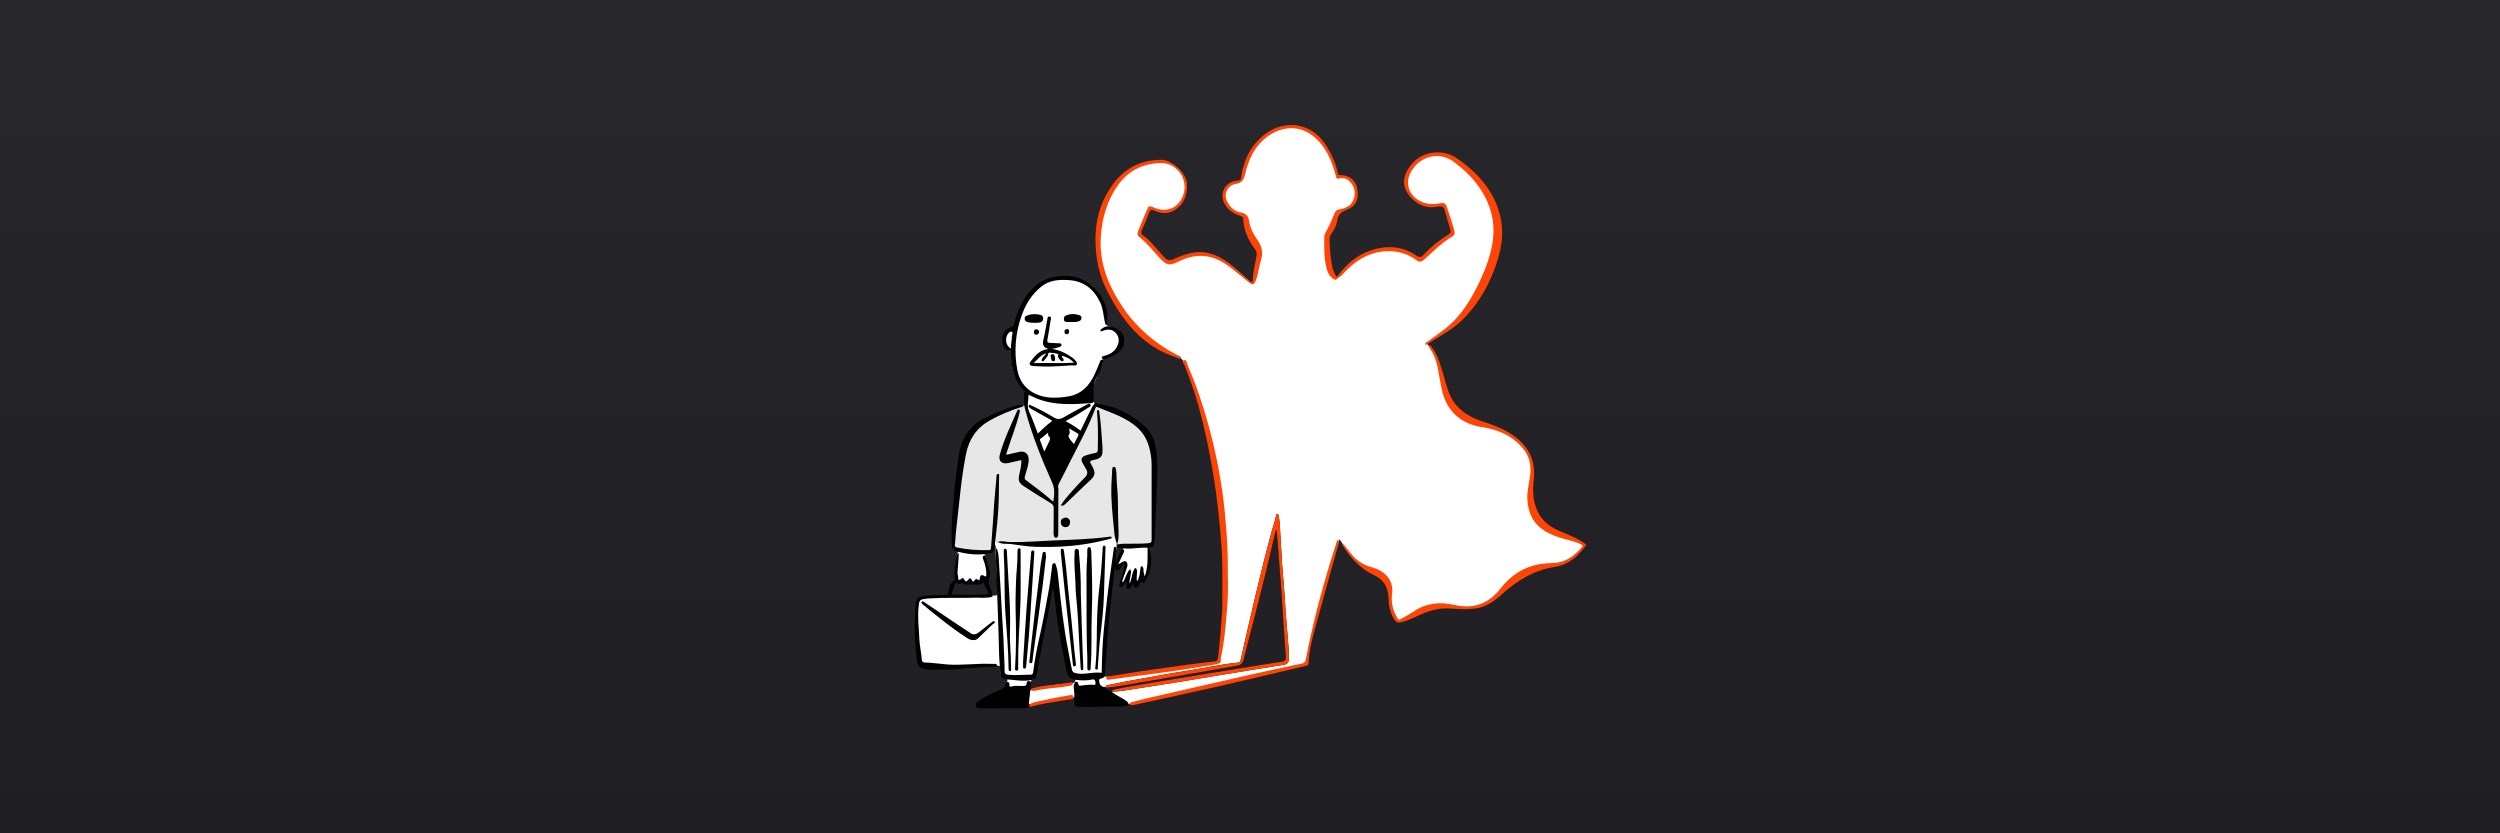 <svg width="2400" height="800" viewBox="0 0 2400 800" fill="none" xmlns="http://www.w3.org/2000/svg">
<rect x="0" y="0" width="2400" height="800" fill="#333333" stroke="none"/>
<rect width="2400" height="800" fill="url(#paint0_linear_8_1799)"/>
<rect width="2400" height="800" fill="white" fill-opacity="0.04"/>
<path d="M1369.34 329.609C1379.73 339.568 1383.52 352.176 1385.38 365.581C1388.34 386.713 1400.43 399.792 1420.43 406.358C1427.68 408.734 1435.33 409.667 1442.27 413.144C1449.93 416.992 1456.78 421.744 1462.49 428.181C1470.08 436.713 1471.35 446.884 1470.5 457.64C1469.62 468.677 1469.05 479.698 1473.54 490.173C1479.25 503.427 1490.32 510.387 1503.32 514.934C1506.44 516.027 1509.63 516.946 1512.72 518.122C1514.96 518.98 1517.1 519.967 1518.79 521.917C1520.93 524.316 1520.36 525.895 1518.39 528.073C1509.6 537.782 1498.01 541.577 1485.75 544.355C1478.57 545.987 1471.54 548.341 1464.5 550.557C1456.33 553.13 1449.84 558.307 1444.05 564.433C1437.57 571.264 1430.71 577.64 1421.61 580.881C1415.16 583.159 1408.56 583.402 1401.67 583.159C1391.64 582.84 1381.51 580.882 1371.48 583.561C1367.11 584.715 1363.23 586.893 1359.34 589.041C1355.54 591.129 1351.7 593.148 1347.79 595.008C1343.23 597.179 1340.8 596.26 1338.36 591.759C1335.92 587.258 1335.32 582.043 1334.56 577.01C1333.88 572.6 1333.7 568.099 1332.89 563.719C1332.52 561.497 1331.7 559.373 1330.49 557.475C1329.27 555.577 1327.69 553.944 1325.83 552.675C1322.05 550.015 1317.97 547.802 1313.68 546.078C1304.94 542.64 1298.57 536.621 1293.51 528.939C1291.13 525.326 1288.69 521.743 1285.97 517.69C1282.86 526.51 1279.9 534.844 1277.83 543.437C1272.28 566.209 1264.4 588.298 1259.45 611.198C1257.75 619.032 1255.93 626.873 1255.04 634.874C1254.84 636.619 1254.2 638.16 1252.11 638.35C1241.88 639.276 1232.24 642.829 1222.31 645.03C1179.75 654.442 1137.48 665.145 1094.78 673.874C1094.53 673.92 1094.23 673.874 1094.02 673.958C1082.78 680.137 1076.41 670.808 1068.78 665.843C1066.75 664.523 1068.09 663.566 1070.07 663.005C1077.12 661.077 1084.41 660.644 1091.56 659.323C1108.49 656.188 1125.47 653.311 1142.47 650.564C1151.3 649.136 1160.18 647.998 1169.07 647.072C1181.67 645.766 1193.98 643.003 1206.32 640.4C1215.05 638.555 1223.98 637.895 1232.61 635.428C1235.02 634.737 1236.02 634.092 1235.95 631.253C1235.64 619.981 1233.67 608.883 1232.91 597.672C1232.61 593.204 1232.35 588.733 1232.15 584.259C1231.53 570.201 1230.46 556.174 1229.05 542.192C1228.25 533.769 1227.94 525.306 1228.13 516.847C1228.24 510.41 1227.27 504.095 1226.28 496.99C1224.09 500.96 1223.73 504.755 1222.95 508.323C1216.35 538.943 1208.31 569.215 1200.85 599.623C1198.21 610.371 1195.69 621.135 1192.69 631.792C1191.73 635.162 1190.28 637.166 1186.54 638.047C1174.71 640.825 1162.74 642.487 1150.7 643.884C1142.72 644.81 1134.84 646.578 1126.89 647.838C1118.69 649.136 1110.48 650.381 1102.25 651.444C1096.5 652.203 1091.34 654.974 1085.65 655.809C1077.19 657.046 1068.75 659.369 1060.29 659.391C1053.46 659.391 1046.63 659.027 1039.8 659.93C1039.16 660.021 1038.51 659.991 1037.88 660.112C1035.61 660.545 1033.64 660.826 1033.97 664.295C1034.31 667.764 1031.64 669.608 1028.35 669.859C1016.86 670.823 1005.76 673.852 994.496 676.007C992.849 676.237 991.185 676.318 989.524 676.25C989.006 676.279 988.491 676.154 988.043 675.892C987.595 675.631 987.234 675.243 987.004 674.778C984.256 669.57 987.619 661.707 993.327 660.697C1004.52 658.723 1015.7 656.636 1027.09 656.143C1028.97 656.059 1031.22 656.082 1032.06 654.26C1033.03 652.158 1031.25 650.784 1029.63 649.607C1027.67 648.18 1026.81 646.055 1026.05 643.838C1021.89 631.693 1019.67 619.176 1018.32 606.47C1016.88 593.034 1015.08 579.659 1012.41 566.406C1011.7 562.922 1011.65 559.309 1010.71 555.688C1009.39 562.74 1008.16 569.807 1006.75 576.843C1002.27 599.198 999.248 621.833 993.95 644.028C995.65 650.647 988.348 652.955 987.05 658.314C986.435 660.818 982.844 660.257 980.537 660.538C977.466 660.826 974.379 660.895 971.299 660.743C967.094 660.644 965.728 659.012 966.745 654.913C967.367 652.408 967.823 650.875 964.376 650.222C960.763 649.531 960.338 646.214 960.672 643.155C961.052 639.777 959.997 638.783 956.513 639.011C944.884 639.77 933.202 639.474 921.596 640.84C911.796 642.102 901.866 641.962 892.106 640.422C884.591 639.155 883.202 637.181 881.935 629.196C879.49 613.817 879.27 598.34 879.771 582.825C879.821 580.903 880.25 579.01 881.031 577.253C881.524 575.926 882.422 574.788 883.598 573.999C884.773 573.21 886.167 572.811 887.582 572.858C910.179 572.463 932.777 571.993 955.374 571.682C957.203 571.682 957.522 571.158 957.522 569.594C957.522 558.967 956.892 548.34 956.125 537.759C955.813 533.531 955.762 529.287 955.974 525.052C956.065 523.284 953.696 521.553 955.533 520.126C957.051 518.942 959.283 519.724 961.158 519.86C980.658 521.234 1000.19 520.824 1019.69 520.308C1035.38 519.898 1051.18 519.625 1066.51 515.329C1070.3 514.266 1071.99 515.473 1072.03 519.375C1072.13 524.362 1071.46 529.336 1070.03 534.116C1068.24 539.885 1068.34 545.995 1067.75 551.954C1066.71 562.391 1065.42 572.79 1063.51 583.075C1062.99 585.914 1063.14 588.685 1062.98 591.486C1061.91 610.272 1061.64 629.105 1059.47 647.816C1059.18 650.321 1060.91 649.379 1061.89 649.546C1071.83 651.3 1081.36 648.613 1090.9 646.639C1103.81 643.96 1116.89 642.434 1129.94 640.681C1138.94 639.474 1147.88 637.94 1156.85 636.604C1159.99 636.009 1163.17 635.649 1166.36 635.526C1169.06 635.526 1169.74 634.213 1170.16 632.012C1173.95 611.601 1176.88 591.106 1175.62 570.255C1174.48 551.278 1174.64 532.302 1173.92 513.363C1173.14 492.153 1170.93 471.019 1167.33 450.103C1161.46 416.387 1151.94 383.41 1138.95 351.751C1136.6 346.02 1133.19 342.521 1127.22 340.061C1102.85 330.042 1084.81 312.735 1071.81 289.963C1063.83 276.049 1057.43 261.529 1054.71 245.626C1051.3 225.632 1055.65 206.83 1064.14 188.833C1071.99 172.194 1084.63 161.089 1102.62 156.193C1118 152.026 1128.78 157.256 1136.65 169.993C1141.15 177.273 1139.09 185.364 1134.79 192.158C1128.3 202.435 1118.34 207.339 1105.9 200.318C1104.42 199.49 1103.7 199.46 1103.2 201.342C1101.23 208.774 1097.37 215.446 1094.43 222.49C1093.96 223.606 1093.12 224.259 1094.65 225.526C1102.58 232.272 1110.03 239.551 1116.96 247.311C1122.16 253.012 1122.06 252.928 1128.88 249.824C1135.83 246.651 1142.82 243.341 1150.59 242.795C1161.49 242.036 1170.33 247.273 1178.74 253.224C1184.22 257.044 1189.38 261.298 1194.17 265.946C1195.87 267.686 1197.76 269.233 1199.81 270.561C1202.84 272.444 1203.92 271.616 1204.3 268.17C1205.06 261.445 1205.95 254.735 1206.93 248.04C1207.8 242.218 1207.75 236.753 1204.36 231.454C1199.88 224.464 1195.72 217.207 1194.99 208.629C1194.84 206.808 1193.48 206.861 1192.3 206.527C1186.37 204.834 1181.16 202.193 1177.92 196.53C1172.36 186.837 1176.28 176.559 1187.23 174.403C1191.85 173.492 1192.83 171.534 1193.61 167.572C1196.11 154.956 1201.08 143.608 1210.4 134.218C1228.52 116.001 1252.38 116.616 1269.05 136.154C1276.81 145.263 1281.19 155.89 1283.53 167.443C1283.93 169.447 1284.7 169.576 1286.25 169.538C1297 169.257 1301.43 175.223 1302.05 183.869C1302.75 193.486 1295.9 201.745 1287.15 202.625C1285.45 202.792 1284.71 203.248 1284.37 205.001C1283.11 211.551 1280.48 217.76 1276.65 223.219C1274.07 226.877 1273.61 231.227 1273.76 235.364C1273.96 243.925 1275.47 252.405 1278.26 260.504C1278.58 261.474 1278.98 262.414 1279.47 263.312C1281.8 267.389 1282.98 267.548 1285.98 264.223C1294.04 255.319 1302.54 246.955 1314 242.529C1330.37 236.199 1346.09 237.671 1360.83 247.251C1363.17 248.769 1364.21 248.609 1366.1 246.704C1374.26 238.527 1383.2 231.155 1392.78 224.691C1394.64 223.424 1395.06 222.414 1394.3 220.069C1392.2 213.799 1390.11 207.536 1387.61 201.396C1386.29 198.154 1384.5 196.902 1381 197.289C1376.3 197.734 1371.55 197.283 1367.02 195.961C1357.15 193.281 1352.08 186.214 1349.46 176.984C1348.61 174.001 1349.36 170.874 1350.6 167.989C1358.06 150.607 1375.93 142.181 1392.88 151.29C1418.11 164.847 1434.62 185.744 1437.83 215.203C1440.34 238.127 1433.15 258.819 1422.05 278.402C1410.44 298.897 1393.72 314.337 1374 326.793C1372.55 327.673 1371.12 328.516 1369.34 329.609Z" fill="white"/>
<path d="M984.825 381.384C985.585 378.697 983.619 374.894 980.4 370.962C973.569 362.612 970.73 352.744 971.398 342.011C971.557 339.537 970.798 338.072 968.832 336.591C964.938 333.669 963.693 329.479 964.194 324.72C964.726 319.687 967.686 316.469 972.271 315.049C974.548 314.343 975.018 313.341 975.413 311.201C977.394 300.399 982.784 291.321 989.22 282.493C994.466 275.305 1000.81 270.598 1009.19 268.071C1036.84 259.653 1060.63 281.149 1062.33 304.506C1062.46 306.396 1063.24 308.233 1062.54 310.184C1061.88 311.998 1062.42 312.734 1064.53 313.182C1070.89 314.533 1075.49 317.934 1076.39 324.963C1076.62 326.602 1076.5 328.271 1076.07 329.867C1075.63 331.463 1074.87 332.952 1073.83 334.246C1070.5 338.588 1066.46 342.117 1061.09 343.673C1059.01 344.273 1057.94 345.192 1057.5 347.469C1056.39 353.095 1054.57 358.56 1052.1 363.735C1049.06 370.248 1049.06 377.095 1049.2 384.01C1049.2 384.397 1049.11 384.898 1049.31 385.141C1053.21 389.824 1049.94 393.893 1048.31 398.151C1040.92 417.346 1032 435.917 1021.64 453.684C1019.79 456.895 1018.01 460.121 1015.57 462.975C1013.33 465.587 1012.13 465.632 1010.65 462.216C1006.95 453.692 1002.88 445.327 999.832 436.537C995.627 424.392 992.044 412.08 986.974 400.254C984.757 395.039 983.892 389.46 984.825 381.384Z" fill="white"/>
<path d="M917.367 547.264C917.064 543.134 917.724 539.066 918.354 535.035C919.356 528.606 920.009 527.983 926.354 529.114C931.311 529.995 936.298 529.676 941.24 530.367C944.094 530.769 945.984 531.763 946.022 534.709C946.098 539.878 947.441 544.736 948.846 549.647C949.916 553.442 948.458 555.203 944.648 555.72C944.063 555.803 943.494 555.477 942.879 556.008C938.484 559.803 938.264 558.771 931.379 559.234C928.055 559.454 924.897 557.655 921.565 559.021C919.811 559.78 918.658 558.194 918.035 556.372C916.988 553.336 917.754 550.3 917.367 547.264Z" fill="white"/>
<path d="M1095.97 549.73C1094.9 552.364 1094.93 554.702 1094.45 556.926C1094.17 558.216 1093.58 559.871 1091.71 559.529C1089.96 559.203 1089.84 557.822 1089.95 556.235C1090.11 553.781 1089.98 551.317 1089.55 548.895C1088.88 551.43 1088.36 554.019 1087.5 556.486C1086.92 558.156 1086.85 560.759 1084.16 560.425C1081.46 560.091 1082.76 557.571 1082.24 555.985C1081.21 556.235 1081.21 557.283 1080.73 557.92C1079.91 558.953 1078.83 559.393 1077.69 558.619C1076.55 557.844 1077.02 556.888 1077.49 555.871C1079.6 551.316 1081.21 546.61 1080.83 541.449C1080.77 540.629 1081.26 539.414 1080.07 539.171C1079.51 539.05 1078.77 539.801 1078.11 540.151C1076.47 541.001 1075.83 544.546 1073.38 542.785C1070.74 540.887 1073.57 538.648 1074.14 536.712C1074.97 533.919 1076.61 531.361 1077.38 528.56C1078.14 525.759 1079.69 524.643 1082.34 524.172C1087.71 523.216 1093.08 523.413 1098.47 523.671C1101.6 523.816 1103.33 525.425 1103.71 528.62C1104.74 537.312 1103.3 545.692 1100.67 553.928C1100.57 554.44 1100.3 554.904 1099.91 555.246C1099.51 555.587 1099.02 555.786 1098.5 555.81C1097.11 555.81 1096.86 554.649 1096.57 553.745C1096.28 552.422 1096.07 551.081 1095.97 549.73Z" fill="white"/>
<path d="M997.395 522.654C983.676 522.986 969.949 522.515 956.285 521.243C954.971 521.113 953.924 521.432 953.552 523.178C952.277 529.205 949.119 531.065 942.561 530.253C935.851 529.418 929.133 528.674 922.4 528.142C916.684 527.687 914.908 526.108 915.075 520.324C915.394 508.832 916.791 497.423 918.013 485.999C918.772 479.168 919.037 472.253 919.698 465.391C920.844 453.466 922.37 441.594 925.808 430.056C930.203 415.323 939.357 404.726 953.347 398.381C962.055 394.425 971.098 391.255 980.37 388.907C982.579 388.353 983.618 388.847 984.643 391.23C993.365 411.619 999.24 433.077 1008.24 453.352C1009.48 456.145 1010.66 458.969 1011.94 461.747C1012.35 462.628 1012.49 463.911 1013.75 464.024C1015.01 464.138 1015.13 462.772 1015.59 461.914C1026.92 440.471 1036.98 418.397 1047.68 396.635C1048.37 395.261 1049.06 393.895 1049.73 392.521C1051.04 389.834 1052.73 388.915 1055.87 390.054C1067.61 394.327 1079.45 398.198 1089.98 405.28C1101.12 412.78 1105.92 423.498 1107.07 436.349C1108.14 448.001 1107.83 459.683 1107.83 471.349C1107.83 485.574 1107.88 499.799 1107.83 514.024C1107.71 516.452 1107.46 518.873 1107.07 521.273C1106.9 522.791 1106.04 523.376 1104.48 523.459C1095.65 523.93 1086.81 524.355 1078 525.106C1074.47 525.41 1072.76 523.793 1072.59 520.787C1072.32 516.233 1070.64 516.119 1066.52 517.045C1058.93 518.738 1051.14 519.398 1043.4 520.286C1027.55 522.093 1011.73 523.155 997.395 522.654Z" fill="#E7E7E7"/>
<path d="M1015.23 419.385C1014.47 419.385 1013.76 419.385 1013.03 419.385C1010.91 419.301 1008.09 420.144 1007.23 417.616C1006.24 414.754 1006.21 411.543 1008.42 408.902C1011.63 404.985 1015.13 403.672 1019.04 405.046C1026.16 407.558 1027.39 413.396 1021.98 418.884C1026.99 420.478 1031.27 429.078 1028.95 433.951C1024.67 442.938 1020.6 452.001 1016.98 461.277C1016.42 462.727 1015.69 464.162 1013.82 464.2C1011.71 464.245 1011.23 462.575 1010.48 461.042C1007.15 454.256 1005.52 446.893 1003.26 439.743C1002.12 436.137 1004.18 433.025 1005.35 429.837C1007.11 424.986 1009.08 420.25 1015.23 419.385Z" fill="black"/>
<path d="M973.789 678.389C963.723 678.033 953.651 676.871 943.623 678.997C942.997 679.191 942.321 679.142 941.729 678.861C941.137 678.58 940.673 678.086 940.428 677.478C939.889 676.059 940.595 674.974 941.627 674.108C944.39 671.831 947.768 670.472 950.781 668.559C959.458 663.056 968.915 660.21 979.125 659.253C985.349 658.692 987.156 660.43 986.161 666.76C985.839 669.049 985.793 671.368 986.025 673.668C986.328 677.137 984.507 678.268 981.47 678.351C978.927 678.442 976.354 678.389 973.789 678.389Z" fill="black"/>
<path d="M1050.15 658.511C1053.49 657.98 1056.47 658.967 1059.26 660.675C1065.03 664.204 1070.77 667.772 1076.57 671.248C1078.09 672.159 1079.02 673.336 1078.29 674.983C1077.55 676.63 1076.19 676.623 1074.43 676.501C1064.56 675.818 1054.64 675.142 1044.77 676.774C1043.62 676.901 1042.47 676.944 1041.31 676.903C1033.88 677.032 1031.74 674.398 1033.31 667.036C1034.89 659.673 1035.04 659.688 1042.95 659.141C1045.35 658.989 1047.71 658.238 1050.15 658.511Z" fill="black"/>
<path d="M1022.48 408.787C1019.98 405.25 1014.28 405.288 1010.79 408.142C1008.02 410.419 1008.99 413.379 1009.31 415.884C1009.63 418.161 1012.27 416.689 1013.81 417.076C1014.31 417.139 1014.82 417.139 1015.32 417.076H1018.76C1020.02 417.076 1021.66 417.304 1021.8 415.626C1021.97 413.319 1024.02 410.943 1022.48 408.787ZM1055.25 660.925C1054.8 660.685 1054.31 660.539 1053.8 660.494C1053.29 660.45 1052.78 660.509 1052.29 660.667C1047.73 661.914 1043.01 662.467 1038.29 662.307C1037.32 662.238 1036.01 662.048 1036.07 663.62C1036.17 667.187 1034.88 671.21 1036.55 674.193C1037.77 676.311 1041.53 674.512 1044.14 674.611C1045.16 674.611 1046.19 674.611 1047.22 674.611C1056.69 674.611 1066.2 674.899 1076.26 673.677C1069.48 668.25 1062.13 664.918 1055.25 660.925ZM1027.97 429.35C1026.37 427.832 1025.69 425.714 1024.86 423.756C1024.28 422.443 1024.1 422.055 1022.29 422.238C1018.66 422.594 1014.99 423.908 1011.3 423.073C1010.21 422.784 1010.05 423.141 1009.95 424.037C1009.46 428.211 1007.13 431.627 1005.32 435.248C1004.61 436.629 1003.94 437.981 1004.56 439.59C1007.45 447.006 1010.35 454.43 1013.56 462.718C1018.38 451.667 1022.94 441.738 1028.11 432.098C1028.59 431.126 1028.95 430.314 1027.97 429.35ZM1237.12 623.108C1236.22 611.48 1235.16 599.851 1234.29 588.192C1233.4 576.722 1232.91 565.192 1231.82 553.723C1230.34 538.427 1229.9 523.041 1228.83 507.716C1228.55 503.382 1228.42 499.04 1227.39 494.766C1227.19 493.931 1226.91 493.324 1225.91 493.453C1225.05 493.582 1225.11 494.288 1225.01 494.926C1224.33 499.617 1222.5 503.958 1221.28 508.49C1210.04 549.859 1200.5 591.623 1191.09 633.356C1190.73 634.874 1190.51 635.891 1188.58 636.088C1171.93 637.789 1155.58 641.402 1139.07 644.021C1121.69 646.753 1104.37 649.964 1087.06 653.084C1079.28 654.465 1071.54 656.12 1063.8 657.638C1062.8 657.828 1061.41 657.798 1061.64 659.156C1061.87 660.515 1063.34 660.022 1064.18 659.915C1068.65 659.407 1073.08 658.86 1077.48 658.116C1093.42 655.452 1109.36 652.689 1125.35 649.926C1145.94 646.359 1166.54 642.7 1187.16 639.132C1190.83 638.518 1192.76 637.561 1193.88 633.06C1203.32 595.6 1213.48 558.368 1222.02 520.681C1222.89 516.885 1223.85 513.09 1224.98 508.346C1225.27 508.992 1225.52 509.657 1225.74 510.334C1227.25 529.994 1228.88 549.662 1230.29 569.321C1231.74 589.528 1232.7 609.772 1234.47 629.948C1234.85 634.502 1232.96 634.768 1229.87 635.261C1214.46 637.665 1199.07 640.117 1183.71 642.616C1165.66 645.536 1147.63 648.481 1129.64 651.452C1111.47 654.465 1093.32 657.327 1075.25 660.697C1073.45 661.046 1066.71 662.215 1067.41 663.46C1068.12 664.705 1079.97 662.815 1083.41 662.269C1098.8 659.862 1114.22 657.486 1129.58 655.012C1144.45 652.598 1159.33 650.063 1174.17 647.619C1193.58 644.438 1212.98 641.227 1232.42 638.206C1235.92 637.66 1237.17 635.732 1237.3 632.711C1237.4 629.509 1237.34 626.304 1237.12 623.108ZM1110.12 433.168C1108.84 423.983 1106.08 415.436 1098.88 409.076C1087.5 399.018 1074.59 391.617 1059.62 388.74C1049.85 386.873 1051.11 385.491 1045.9 395.807C1043.01 401.591 1040.24 407.436 1037.35 413.448C1032.86 409.99 1028.07 406.942 1023.03 404.339C1023.79 403.853 1024.41 403.436 1025.08 403.086C1031.83 399.747 1038.13 395.602 1044.49 391.549C1045.71 390.79 1047.9 390.031 1046.76 388.308C1045.73 386.698 1044 388.239 1042.65 388.786C1041.96 389.119 1041.3 389.494 1040.65 389.909C1034.04 393.507 1027.33 396.946 1020.87 400.771C1017.5 402.76 1014.73 402.601 1011.45 400.642C1004.62 396.454 997.534 392.692 990.237 389.378C989.478 389.029 988.378 387.807 987.641 389.317C987.057 390.44 988.089 391.177 988.924 391.822C989.539 392.263 990.183 392.661 990.852 393.014C996.636 396.255 1002.45 399.466 1008.23 402.745C1008.99 403.193 1010.96 403.61 1008.99 405.022C1004.53 408.271 1000.64 412.127 996.34 416.173C993.577 409.167 991.323 402.297 988.211 395.868C985.417 390.122 987.345 384.687 987.452 378.971C990.488 380.383 993.076 381.734 995.801 382.766C1012.63 389.378 1030.14 388.224 1047.65 387.002C1049.06 386.911 1049.68 386.243 1049.71 384.854C1049.71 381.818 1049.93 378.781 1049.97 375.692C1049.97 370.553 1050.32 365.703 1053.41 361.141C1055.94 357.383 1057.26 352.852 1058.42 348.419C1058.67 347.455 1059.8 346.043 1058.03 345.496C1056.46 345.049 1056.26 346.62 1055.81 347.614C1054.11 351.569 1052.63 355.645 1050.77 359.569C1045.72 370.037 1038.62 378.075 1026.48 380.383C1021.83 381.264 1017.12 381.734 1012.39 381.787C996.454 381.947 980.362 374.462 976.665 355.372C973.215 337.497 974.759 319.018 981.129 301.964C985.015 291.337 990.959 281.978 999.923 274.911C1007.35 269.066 1016.11 268.36 1025.24 268.839C1040.27 269.598 1050.14 277.416 1056.31 290.624C1059.14 296.696 1059.27 303.444 1060.78 309.836C1061 310.769 1061.07 311.824 1062.12 311.764C1062.88 311.726 1063.15 310.8 1063.12 309.934C1063.05 306.845 1063.31 303.733 1062.96 300.712C1060.78 282.046 1042.92 265.726 1026.08 264.891C1010.94 264.132 998.754 268.3 988.81 279.511C980.909 288.445 976.665 299.14 973.629 310.45C973.31 311.703 973.439 313.153 971.64 313.661C965.249 315.529 961.325 320.986 962.129 327.324C962.608 330.991 963.647 334.915 967.686 336.221C970.229 336.98 970.578 338.058 970.608 340.433C970.737 353.254 973.5 365.232 982.791 374.872C983.747 375.866 983.55 376.8 983.33 377.992C982.514 383.158 982.822 388.44 984.233 393.477C990.655 417.569 1000.01 440.668 1010.12 463.386C1012.83 469.459 1012.18 474.985 1011.19 481.725C1002.38 473.907 993.501 467.387 984.696 460.798C983.315 459.804 983.641 458.453 983.99 457.003C985.311 451.689 987.619 446.626 987.528 441.002C987.429 435.635 983.96 432.713 978.722 433.775C974.548 434.641 970.373 435.635 966.259 436.569C965.841 435.734 966.19 435.218 966.388 434.61C970.403 421.759 975.542 409.296 978.783 396.187C979.041 395.154 979.717 393.773 978.146 393.264C976.734 392.809 976.476 394.35 976.149 395.154C970.274 408.817 963.625 422.147 959.799 436.599C958.281 442.383 961.568 445.791 967.481 444.569C971.686 443.666 975.899 442.702 980.491 441.677C980.681 446.528 979.557 450.961 978.563 455.393C977.28 461.178 977.948 463.523 982.966 466.833C991.513 472.419 1000.15 477.885 1008.93 483.152C1011.01 484.435 1011.59 485.786 1011.56 488.071C1011.43 495.905 1011.43 503.746 1011.46 511.557C1011.46 513.447 1011.59 516.179 1013.74 516.21C1016.05 516.21 1015.89 513.386 1015.92 511.587C1016.02 497.453 1015.98 483.312 1016.05 469.178C1016.05 467.736 1015.35 466.476 1016.24 464.806C1019.97 457.974 1023.31 450.991 1026.82 444.083C1035.55 426.8 1044.97 409.872 1051.65 391.594C1052.19 390.076 1052.94 390.562 1053.93 391.01C1060.76 393.811 1067.72 396.323 1074.43 399.397C1087.41 405.47 1098.62 413.44 1102.83 428.181C1104.56 433.916 1105.48 439.863 1105.56 445.852C1105.56 469.884 1105.49 493.916 1105.56 517.963C1105.56 520.468 1105.14 521.242 1102.28 521.493C1094.61 522.206 1086.93 521.819 1079.25 521.979C1077.71 521.962 1076.17 522.091 1074.65 522.366C1073.76 522.525 1072.38 522.457 1072.38 523.937C1072.38 525.22 1073.4 525.516 1074.46 525.835C1076.58 526.312 1078.75 526.566 1080.92 526.594C1087.96 527.079 1094.93 525.182 1101.71 525.888C1101.65 535.11 1102.28 544.265 1098.94 553.518C1098.14 550.884 1097.59 548.796 1097.72 546.58C1097.82 545.267 1096.7 543.657 1096.15 543.543C1095.16 543.354 1094.77 545.312 1094.74 546.466C1094.64 550.132 1092.84 557.746 1091.59 557.647C1090.75 557.586 1091.59 548.682 1091.59 548.682C1091.59 547.301 1090.98 545.251 1089.92 545.342C1089.34 545.411 1088.4 546.921 1087.8 548.523C1086.74 551.559 1085.39 560.448 1084.32 559.545C1083.97 559.286 1085.23 552.865 1085.64 550.61C1085.93 549.267 1085.64 547.172 1085.13 546.815C1083.07 545.297 1078.87 560.083 1077.45 559.438C1076.04 558.793 1082.56 544.758 1082.4 542.542C1081.79 534.192 1073.98 542.542 1073.5 541.517C1073.5 541.517 1077.74 532.81 1078.9 530.078C1079.31 529.083 1079.66 527.99 1078.32 527.474C1077.23 527.057 1076.71 527.99 1076.23 528.727C1074.08 532.135 1072.72 535.953 1070.96 539.649C1070.96 535.315 1071.28 531.042 1071.51 526.745C1071.51 525.986 1071.51 525.076 1070.48 525.007C1069.45 524.939 1069.35 525.766 1069.23 526.586C1067.97 535.801 1066.62 545.024 1065.37 554.246C1063.85 565.518 1062.55 576.798 1061.35 588.108C1060.1 599.927 1058.85 611.723 1058.32 623.579C1058 630.965 1057.74 638.388 1057.64 645.903C1055.94 645.687 1054.22 645.614 1052.5 645.683C1045.79 645.774 1039.14 647.96 1032.33 646.131C1030.47 645.615 1029.53 644.78 1029.09 642.95C1027.83 637.637 1026.99 632.217 1025.94 626.889C1021.09 603.016 1018.51 578.886 1015.91 554.725C1015.49 550.709 1015.15 546.633 1013.76 542.746C1013.43 541.782 1013.18 540.53 1011.96 540.591C1010.61 540.659 1010.29 541.972 1010 543.096C1009.92 543.599 1009.88 544.106 1009.87 544.614C1009.03 550.914 1008.42 557.275 1007.33 563.59C1004.6 578.977 1001.78 594.363 998.367 609.628C995.635 621.151 993.482 632.805 991.915 644.544C991.748 645.994 991.748 647.725 989.114 647.695C981.986 647.695 974.882 648.499 967.716 647.755C965.12 647.467 964.376 646.374 964.414 644.195C964.475 637.288 963.868 630.38 963.701 623.473C963.412 611.168 962.418 598.925 961.742 586.651C960.907 570.619 960.012 554.656 958.919 538.655C958.63 534.382 958.691 529.949 956.444 525.964C956.059 527.134 955.874 528.36 955.897 529.592C956.345 549.965 957.416 570.331 958.046 590.704C958.433 602.849 958.85 614.994 959.108 627.2C959.237 634.031 960.012 640.946 960.626 647.824C960.786 649.85 961.78 651.103 964.095 651.71C966.729 652.416 969.409 652.317 972.066 652.674C977.941 653.433 983.952 653.957 989.896 652.932C992.879 652.386 994.777 650.936 995.293 647.535C996.515 639.595 998.056 631.762 999.566 623.852C1001.94 611.26 1004.45 598.636 1006.82 586.013C1008.23 578.331 1009.53 570.619 1010.87 562.907C1011.42 568.342 1012.32 573.61 1012.99 578.908C1014.12 587.455 1014.95 596.063 1016.39 604.58C1018.39 616.467 1020.77 628.255 1023.05 640.112C1024.14 645.797 1025.1 651.809 1032.52 652.644C1037.73 653.221 1042.97 653.509 1048.17 652.416C1049.13 652.196 1050.23 651.839 1050.97 652.962C1051.35 653.564 1051.59 654.244 1051.67 654.952C1051.75 655.66 1051.66 656.377 1051.42 657.046C1050.97 658.17 1049.65 657.266 1048.69 657.266C1045.38 657.325 1042.09 657.578 1038.82 658.025C1036.86 658.344 1035.35 658.951 1035.09 656.128C1035.03 655.673 1034.81 655.255 1034.47 654.952C1034.12 654.65 1033.68 654.485 1033.22 654.488C1031.84 654.488 1031.75 655.513 1031.33 656.477C1030.82 657.671 1030.63 658.981 1030.79 660.272C1031.55 665.252 1031.42 670.231 1031.55 675.211C1031.61 677.875 1033.41 678.52 1035.75 678.482C1044.37 678.482 1052.97 678.71 1061.56 678.361C1067.57 678.133 1073.61 679.067 1079.62 677.814C1080.9 677.526 1082.65 678.034 1083.03 676.144C1083.37 674.467 1082.12 673.503 1081 672.706C1077.24 670.072 1074.28 668.91 1068.57 665.282C1064.45 662.678 1060.72 661.198 1057.35 658.45C1055.46 656.932 1055.49 655.49 1055.2 653.691C1054.88 651.604 1056.42 651.604 1057.7 651.156C1059.28 650.579 1060.82 649.873 1060.74 647.717C1060.51 640.005 1062.02 632.392 1062.34 624.718C1062.7 617.165 1063.3 609.643 1063.98 602.128C1064.89 592.326 1065.87 582.539 1066.93 572.767C1068 563.226 1069.15 553.677 1070.31 543.817C1071.4 545.456 1070.24 547.513 1072.37 547.544C1074.49 547.574 1075.68 545.775 1076.54 544.394C1077.25 543.24 1077.48 541.6 1079.21 540.993C1079.5 544.72 1078.24 547.992 1077.44 551.301C1076.77 554.132 1075.74 556.895 1074.97 559.651C1074.61 560.934 1073.91 562.573 1075.51 563.378C1076.99 564.137 1077.73 562.672 1078.55 561.678C1079.36 560.683 1080.22 559.583 1081.15 558.459C1082.63 560.843 1079.77 564.6 1082.79 565.435C1085.36 566.141 1085.91 562.315 1087.51 560.615C1088.96 561.45 1087.96 564.41 1090.3 564.213C1092.49 564.053 1093.39 562.125 1094.26 560.417C1094.48 559.826 1094.73 559.248 1095.02 558.687C1095.21 558.398 1095.6 557.692 1096.11 558.459C1098.1 561.351 1098.75 558.975 1099.61 557.525C1105.36 548.052 1106.39 537.866 1103.79 527.3C1103.37 525.592 1103.21 524.984 1105.07 525.022C1106.74 525.022 1107.7 524.415 1107.8 522.578C1107.93 520.43 1108.42 518.274 1108.51 516.088C1109.31 497.81 1110.25 479.532 1110.78 461.216C1111.02 451.871 1111.48 442.512 1110.12 433.168ZM971.367 322.945C971.557 327.279 970.046 329.943 970.692 334.702C965.264 332.129 964.46 324.417 967.86 320.182C968.764 319.058 969.857 317.904 971.329 318.512C973.067 319.218 971.299 321.943 971.367 322.945ZM998.587 423.05C998.132 421.926 998.329 421.319 999.513 420.674C1001.15 419.771 1004.73 416.363 1006.3 415.239C1006.24 416.659 1005.33 416.917 1007.7 419.892C1008.65 421.091 1007.48 423.369 1007.01 424.272C1005.56 427.194 1004.14 430.155 1002.5 433.555C1001.11 429.859 999.862 426.458 998.587 423.05ZM1034.86 418.776C1033.54 421.19 1032.35 423.665 1030.97 426.329C1029.05 423.657 1026.01 421.425 1025.76 418.533C1025.69 417.774 1026.88 416.727 1026.92 415.558C1026.92 414.107 1026.73 412.662 1026.35 411.262C1028.78 412.673 1031.55 414.298 1034.34 415.922C1035.68 416.704 1035.46 417.623 1034.85 418.776H1034.86Z" fill="black"/>
<path d="M1283.32 266.068C1291.54 254.591 1301.49 245.619 1314.49 240.905C1330.19 235.204 1345.61 235.804 1359.87 245.459C1362.77 247.425 1364.36 247.144 1366.78 244.495C1373.8 236.798 1382.01 230.422 1390.78 224.798C1392.53 223.674 1393.1 222.778 1392.4 220.63C1390.39 214.368 1388.61 208.015 1386.86 201.654C1385.91 198.245 1383.9 197.6 1380.59 198.306C1369.63 200.621 1360.49 196.826 1353.55 188.56C1345.11 178.51 1346.44 168.065 1355.21 157.499C1365.71 144.861 1385.29 142.621 1398.77 152.034C1419.31 166.395 1435.03 183.846 1440.57 209.092C1443.56 222.756 1441.83 236.009 1437.83 249.095C1431.22 270.759 1420.67 290.191 1404.6 306.389C1398.79 312.257 1392 316.849 1385.02 321.176C1380.46 323.999 1375.91 326.846 1371.36 329.609C1370.44 330.155 1369.55 331.044 1368.02 330.793C1368.35 329.078 1369.66 328.516 1370.73 327.757C1376.92 323.202 1383.33 318.967 1389.21 314.094C1403.63 302.085 1412.9 286.259 1420.77 269.59C1426.08 258.265 1430.47 246.605 1432.63 234.111C1436.16 213.617 1431.15 195.399 1419.34 178.791C1412.91 169.682 1404.81 162.342 1395.96 155.579C1382.04 144.952 1363.32 149.339 1354.5 165.044C1347.67 177.189 1353.71 190.647 1368 194.875C1372.33 196.098 1376.9 196.249 1381.31 195.316C1386.51 194.314 1387.52 194.602 1389.33 199.756C1391.77 206.694 1393.98 213.715 1396.01 220.782C1396.61 222.877 1397.05 225.336 1394.39 226.915C1384.24 232.882 1376.01 241.224 1367.37 249.042C1364.97 251.213 1362.76 252.078 1359.92 249.915C1342.31 236.419 1317.42 239.129 1300.22 252.739C1296.01 256.099 1292.08 259.806 1288.48 263.821C1286.86 265.612 1284.62 266.394 1283.02 268.14C1282.07 269.18 1280.92 268.224 1279.93 267.586C1275.44 264.694 1274.01 259.995 1272.97 255.266C1270.98 246.074 1271.19 236.715 1271.3 227.378C1271.43 225.586 1272.02 223.859 1273.03 222.369C1276.28 216.714 1278.73 210.687 1281.22 204.69C1282.14 202.413 1283.35 201.494 1285.88 201.016C1291.95 199.87 1297.6 197.456 1299.65 190.905C1301.61 184.62 1300.41 178.821 1295.51 174.047C1294.27 172.743 1292.69 171.804 1290.95 171.333C1289.21 170.862 1287.37 170.876 1285.64 171.375C1283.64 171.891 1283.27 171.967 1282.61 169.507C1278.69 154.66 1273.09 140.617 1260.59 130.605C1247.09 119.812 1230.49 121.292 1217.33 130.681C1204.57 139.79 1198.4 153.203 1195.1 167.966C1193.92 173.28 1191.52 175.686 1186.32 176.559C1178.63 177.865 1174.61 185.797 1177.84 192.917C1180.51 198.815 1185.08 202.921 1191.5 204.128C1196.22 205.016 1198.33 207.111 1199.04 211.977C1200.01 218.063 1202.44 223.823 1206.12 228.767C1210.82 235.235 1213.14 241.747 1210.5 249.816C1208.46 255.972 1208.09 262.614 1205.74 268.687C1203.81 273.696 1202.65 273.939 1198.49 270.668C1191.36 265.058 1184.63 258.94 1177.1 253.816C1162.99 244.202 1148.27 243.061 1132.93 250.393C1132.01 250.826 1131.08 251.228 1130.16 251.668C1122.88 255.114 1119.72 254.492 1114.22 248.678C1107.44 241.505 1101.52 233.496 1093.62 227.424C1091.65 225.906 1091.88 223.629 1092.61 221.746C1095.57 214.307 1098.8 206.975 1101.9 199.589C1102.54 198.071 1103.76 197.881 1105.06 198.192C1106.15 198.537 1107.2 198.963 1108.23 199.468C1120.77 204.682 1132.45 199.058 1136.31 185.949C1140.61 171.268 1129.44 156.102 1114.06 156.52C1097.46 156.96 1083.54 163.625 1073.66 177.219C1062.97 191.915 1058.08 208.645 1056.8 226.756C1054.97 252.42 1064.06 274.448 1077.99 295.11C1091.33 314.906 1109.01 329.738 1129.99 340.858C1131.42 341.617 1134.38 342.05 1133.66 343.811C1133.06 345.329 1130.57 343.561 1129 343.052C1096.93 332.607 1077.83 308.56 1062.96 279.473C1057.02 267.815 1053.38 255.119 1052.25 242.081C1050.03 217.556 1054.08 196.538 1068.53 176.756C1079.91 161.142 1095.79 153.317 1115.34 153.4C1123.79 153.4 1139.8 165.386 1139.55 177.789C1139.4 185.668 1137.9 192.674 1132.08 198.344C1124.99 205.274 1116.9 206.216 1108.12 202.208C1105.27 200.902 1104.12 201.335 1103.04 204.417C1101.03 210.17 1098.49 215.749 1096.05 221.336C1095.12 223.469 1095.42 224.76 1097.44 226.118C1103.59 230.255 1107.98 236.199 1112.85 241.641C1114.64 243.653 1116.52 245.588 1118.36 247.562C1120.53 249.9 1122.95 250.386 1125.95 249.042C1131.53 246.56 1137.18 244.199 1143.17 242.886C1154.51 240.411 1164.85 243.083 1174.58 249.065C1183.69 254.674 1191.12 262.379 1199.27 269.18C1200.03 269.81 1200.6 271.153 1201.69 270.698C1202.78 270.243 1202.62 268.99 1202.66 267.95C1202.96 260.542 1204.94 253.391 1206.21 246.142C1206.67 243.592 1206.56 241.406 1204.95 239.311C1198.27 230.612 1193.9 220.979 1193.44 209.859C1193.36 207.893 1191.92 207.779 1190.68 207.324C1185 205.328 1179.96 202.382 1176.56 197.244C1169.42 186.442 1175.6 174.077 1188.54 173.318C1190.42 173.204 1190.98 172.817 1191.28 170.805C1193.77 153.749 1200.76 139.077 1214.81 128.457C1232.32 115.234 1257.4 117.071 1271.39 137.126C1277.59 146.014 1282.14 155.601 1284.29 166.236C1284.64 168.004 1285.22 168.073 1286.68 168.088C1295.3 168.187 1301.3 172.931 1302.9 180.764C1304.91 190.632 1301.98 197.919 1293.37 201.153C1287.77 203.263 1284.46 205.942 1283.64 212.129C1283.04 216.683 1280.66 220.79 1277.99 224.593C1275.77 227.773 1276.47 231.28 1276.56 234.81C1276.78 241.825 1277.56 248.811 1278.91 255.699C1279.59 259.44 1281.1 262.982 1283.32 266.068Z" fill="#FF4405"/>
<path d="M1289.23 521.895C1291.6 524.825 1294.05 527.694 1296.34 530.692C1301.45 537.425 1307.91 542.078 1316.13 544.355C1323.6 546.405 1330.31 549.737 1334.18 556.933C1336.31 560.749 1337.11 565.166 1336.45 569.488C1335.15 578.179 1337.17 586.187 1341.68 593.687C1342.84 595.607 1344.07 594.666 1345.07 594.119C1348.92 592.114 1352.67 589.909 1356.3 587.516C1368.44 579.166 1381.56 577.359 1395.77 580.638C1413.95 584.851 1428.86 580.039 1440.55 564.918C1449.91 552.864 1462.06 544.553 1477.44 541.683C1482.24 540.788 1487.06 540.651 1491.91 540.4C1503.18 539.824 1511.45 533.66 1518.43 525.371C1519.47 524.134 1519.35 523.451 1517.74 522.623C1512.59 519.966 1506.98 518.873 1501.49 517.31C1495.59 515.64 1489.82 513.651 1484.46 510.584C1472.32 503.662 1466.93 492.974 1466.25 479.296C1465.85 470.992 1468.25 463.105 1469.06 455.006C1470.07 444.963 1467.51 436.333 1460.71 428.879C1450.72 417.842 1437.87 412.384 1423.52 410.198C1401.67 406.874 1388.2 394.258 1383.8 372.427C1382.45 365.71 1381.31 358.946 1380.01 352.214C1378.82 345.93 1376.37 339.953 1372.81 334.641C1372.27 333.882 1370.78 332.751 1372.26 331.795C1373.45 331.036 1373.89 332.554 1374.48 333.313C1380.19 340.767 1382.73 349.61 1385.28 358.415C1387.05 364.488 1388.57 370.682 1390.85 376.633C1396.73 391.981 1408.87 399.943 1423.78 404.764C1432.26 407.504 1440.64 410.555 1448.33 415.163C1465.54 425.471 1474.82 439.984 1472.4 460.706C1471.57 467.826 1471.37 474.863 1473.04 482.021C1475.82 493.946 1482.39 502.516 1493.31 507.981C1501.07 511.852 1509.48 514.319 1516.85 518.904C1524.5 523.633 1523.68 522.031 1518.64 528.407C1511.94 536.833 1503.14 542.579 1492.31 544.287C1472.75 547.376 1456.77 557.092 1442.31 570.095C1434.98 576.684 1427.03 582.635 1416.82 584.092C1408.91 585.216 1400.92 584.806 1393.01 584.176C1383.62 583.417 1374.86 585.428 1366.29 588.874C1359.23 591.713 1352.63 595.789 1345.04 597.345C1342.59 597.846 1340.87 597.854 1339.01 595.258C1334.46 588.882 1333.23 581.595 1332.98 574.285C1332.63 564.038 1328.68 556.523 1319.31 552.272C1305.82 546.116 1296.63 535.474 1288.67 523.481C1288.53 523.165 1288.43 522.83 1288.38 522.487L1289.23 521.895Z" fill="#FF4405"/>
<path d="M1178.7 552.5C1179.09 563.802 1178.79 575.118 1177.82 586.385C1176.53 601.376 1175.45 616.413 1172.06 631.169C1171.66 632.877 1172.28 635.602 1171.34 636.247C1169.48 637.523 1166.89 637.857 1164.54 638.244C1145.3 641.386 1126.03 644.423 1106.68 646.89C1093.64 648.537 1080.63 650.419 1067.6 652.074C1065.7 652.317 1062.42 653.273 1062.08 651.254C1061.64 648.62 1065.04 649.212 1066.8 648.924C1079.51 646.839 1092.24 644.868 1104.99 643.011C1117.35 641.197 1129.74 639.496 1142.13 637.826C1149.1 636.893 1156.09 636.035 1163.08 635.321C1169.16 634.707 1168.85 634.782 1169.57 628.998C1171.3 615.176 1172.13 601.277 1173.29 587.409C1173.6 583.614 1173.34 579.705 1173.37 575.849C1173.5 558.018 1173.83 540.173 1172.48 522.38C1170.82 500.595 1168.56 478.863 1165.02 457.253C1159.08 420.962 1151.28 385.225 1137.27 351.067C1136.63 349.549 1133.83 347.037 1136.68 345.883C1139.19 344.858 1139.24 348.426 1139.93 350.012C1151.55 377.05 1160.07 405.067 1166.49 433.767C1169.6 447.663 1172.08 461.663 1173.95 475.766C1175.46 486.864 1176.46 498.03 1177.34 509.211C1178.43 523.147 1178.86 537.068 1178.7 552.5Z" fill="#FF4405"/>
<path d="M982.83 388.868C982.427 390.592 981.22 390.554 980.15 390.88C969.929 394.006 960.059 398.183 950.698 403.344C937.703 410.494 930.204 421.44 927.395 435.816C925.004 447.961 923.228 460.106 921.93 472.388C920.488 486.051 918.825 499.714 917.444 513.378C917.14 516.414 917.239 519.534 916.685 522.562C916.29 524.596 917.315 525.378 919.038 525.69C928.959 527.619 939.063 528.444 949.165 528.149C950.827 528.073 951.29 527.549 951.389 525.917C952.042 514.812 953.203 503.745 953.803 492.625C954.441 480.761 955.723 468.934 956.718 457.093C956.801 456.068 956.718 454.816 958.236 454.99C959.519 455.142 959.154 456.379 959.147 457.169C959.033 470.878 958.949 484.571 957.712 498.265C956.847 507.821 955.693 517.325 954.554 526.843C954.213 529.675 952.877 530.699 950.63 531.132C939.692 533.235 928.928 532.362 918.279 529.204C914.878 528.194 913.588 526.228 913.664 522.775C913.785 517.127 913.444 511.472 913.664 505.832C914.142 493.103 915.281 480.427 916.525 467.743C917.535 457.488 918.894 447.309 920.404 437.122C922.902 420.294 931.19 407.997 946.728 400.619C956.87 395.806 967.162 391.51 978.093 388.83C979.644 388.401 981.285 388.414 982.83 388.868Z" fill="black"/>
<path d="M920.502 530.752C920.146 536.179 920.017 540.84 919.463 545.447C919.151 548.043 918.969 550.579 919.698 553.038C920.161 554.617 919.113 559.111 923.273 555.315C924.214 554.465 925.285 555.315 925.732 556.348C926.939 559.103 928.116 558.298 929.528 556.492C930.689 554.974 931.873 554.427 932.845 556.75C933.338 557.934 934.363 559.027 935.319 557.456C936.906 554.883 938.356 556.029 939.934 557.334C941.27 555.057 940.094 549.858 945.468 553.205C947.055 554.199 946.812 552.127 946.85 551.383C947.047 547.254 945.999 543.352 944.785 539.413C944.178 537.462 942.136 534.183 944.709 533.34C946.736 532.657 946.554 536.483 947.191 538.274C948.459 541.849 949.195 545.614 950.189 549.288C950.657 550.51 950.657 551.862 950.189 553.084C946.637 560.31 952.839 565.851 952.869 572.751C947.555 574.595 941.308 573.571 935.251 573.791C921.398 574.277 907.523 573.548 893.67 574.406C890.985 574.495 888.311 574.785 885.669 575.271C882.086 576.03 882.276 579.271 881.934 582.012C880.652 592.259 882.132 602.461 882.527 612.685C882.8 619.722 884.417 626.576 885.009 633.559C885.161 635.412 886.398 636.004 887.855 636.019C894.884 636.125 901.822 637.279 908.813 637.841C923.311 638.994 937.703 636.656 952.148 637.347C953.939 637.431 957.006 636.77 957.082 638.676C957.173 640.953 954.243 639.784 952.664 639.905C941.566 640.763 930.408 641.135 919.349 642.365C911.143 643.275 902.968 642.661 894.793 643.04C892.11 643.071 889.437 642.705 886.861 641.955C881.972 640.725 880.978 638.994 880.333 633.878C878.883 622.204 877.729 610.522 878.056 598.741C878.245 592.585 878.466 586.437 878.86 580.296C879.217 574.838 881.897 572.705 887.46 572.007C894.11 571.195 900.774 571.445 907.431 571.157C909.587 571.066 910.468 570.679 910.726 568.227C911.09 564.029 911.971 559.877 916.108 557.41C916.973 556.902 916.639 556.014 916.548 555.33C915.622 548.241 916.942 541.333 918.119 534.411C918.316 533.211 918.65 532.194 920.502 530.752ZM917.717 558.837C916.108 562.023 914.867 565.382 914.02 568.849C913.679 570.367 913.618 571.013 915.356 570.99C926.446 570.838 937.551 571.43 948.626 570.269C948.102 565.79 944.952 562.541 943.912 558.397C943.726 559.091 943.338 559.713 942.797 560.186C942.257 560.659 941.588 560.961 940.876 561.054C936.245 561.737 931.577 560.439 926.947 561.213C925.429 561.464 924.799 559.057 922.84 560.166C921.041 561.244 919.182 560.416 917.717 558.875V558.837Z" fill="black"/>
<path d="M1284.75 517.977C1285.85 520.929 1284.69 523.343 1283.99 525.727C1276.59 552.499 1268.99 579.218 1261.72 606.02C1259.03 615.956 1256.76 626.044 1256.24 636.383C1256.14 638.28 1255.48 638.774 1253.97 639.138C1225.88 645.727 1197.8 652.498 1169.62 658.912C1142.72 665.045 1115.73 670.806 1088.79 676.719C1088.29 676.856 1087.78 676.912 1087.27 676.886C1086.35 676.788 1084.99 677.425 1084.73 675.938C1084.47 674.45 1085.86 674.237 1086.71 674.01C1092.02 672.598 1097.33 671.254 1102.65 670.024C1134.53 662.702 1166.41 655.405 1198.29 648.133C1215.42 644.262 1232.59 640.558 1249.8 637.02C1252.45 636.474 1253.18 635.032 1253.59 633.013C1260.78 595.059 1271.14 557.865 1282.95 521.104C1283.18 520.056 1283.34 518.903 1284.75 517.977Z" fill="#FF4405"/>
<path d="M962.092 680H942.053C939.965 680 937.612 680 936.8 677.783C935.912 675.369 938.159 674.155 939.745 672.933C945.871 668.204 953.006 665.388 959.982 662.306C962.562 661.16 965.166 660.029 965.576 656.613C965.682 655.732 966.282 654.48 967.625 654.746C968.84 654.988 969.075 656.066 969.007 657.152C968.923 658.511 969.257 659.657 970.874 659.118C974.669 657.858 978.518 658.685 982.336 658.48C983.854 658.404 985.327 658.746 985.486 656.37C985.554 655.315 986.002 653.607 987.763 653.842C989.524 654.078 989.6 655.74 989.509 656.841C988.963 663.672 988.363 670.542 987.444 677.335C987.148 679.559 984.955 679.939 982.89 679.924C975.952 679.924 969.014 679.924 962.077 679.924L962.092 680ZM943.115 676.022C954.759 676.629 965.219 675.051 975.755 675.453C983.254 675.741 983.346 675.529 983.672 668.234C983.763 666.352 985.501 664.219 984.074 662.731C982.647 661.243 980.598 663.179 978.7 663.156C974.252 663.095 969.318 662.511 965.462 664.166C957.683 667.451 950.21 671.419 943.13 676.022H943.115Z" fill="black"/>
<path d="M1043.84 630.813C1042.65 604.709 1043.28 577.375 1043.05 550.049C1042.99 542.868 1043.93 535.748 1043.8 528.575C1043.8 527.14 1043.96 525.364 1045.63 525.265C1047.3 525.167 1047.04 527.11 1047.46 528.233C1047.61 528.855 1047.67 529.498 1047.63 530.139C1048.39 550.261 1048.91 570.414 1048.09 590.522C1047.43 606.682 1048.37 622.85 1047.14 638.981C1047.08 639.876 1047.14 640.78 1047.03 641.668C1046.92 642.556 1046.89 643.618 1045.67 643.649C1044.45 643.679 1043.84 642.837 1043.83 641.66C1043.83 638.449 1043.84 635.238 1043.84 630.813Z" fill="black"/>
<path d="M1009.22 334.87C1017.09 335.91 1023.86 339.281 1030.14 343.805C1030.46 344.015 1030.75 344.27 1030.99 344.564C1032.23 346.143 1034.43 347.683 1033.72 349.71C1033 351.737 1030.52 350.621 1028.82 350.735C1021.92 351.183 1015.02 351.714 1008.12 351.873C1002.75 351.995 997.344 351.79 991.985 351.38C988.015 351.076 987.43 349.49 989.943 346.272C994.042 340.958 998.376 335.918 1006.52 335.03C1000.15 333.17 1000.86 329.215 1001.97 324.669C1003.38 319.006 1004.11 313.176 1005.29 307.453C1005.59 306.034 1005.41 303.483 1007.72 303.923C1009.77 304.318 1008.79 306.33 1008.54 307.825C1007.53 313.844 1006.76 319.909 1005.56 325.891C1005.05 328.487 1005.88 329.14 1008.18 329.185C1011.12 329.236 1014.07 329.367 1017.01 329.58C1017.84 329.633 1018.93 329.656 1019.08 330.863C1019.23 332.069 1018.42 332.662 1017.33 332.988C1014.7 333.808 1012.11 334.87 1009.22 334.87ZM992.326 348.534C1005.76 348.222 1018.09 348.981 1030.93 348.253C1027.6 344.252 1023.59 342.75 1019.29 341.421C1019.21 343.129 1020.41 343.736 1020.9 344.738C1021.4 345.74 1020.99 346.575 1019.99 346.75C1018.18 347.069 1015.14 343 1015.64 341.08C1015.74 340.723 1016.89 340.541 1016.11 340.161C1013.54 338.939 1010.67 338.863 1007.91 338.552C1005.88 338.332 1006.39 340.267 1005.83 341.444C1005.07 343.121 1003.55 344.48 1002.37 345.998C1001.86 346.628 1001.14 347.236 1000.41 346.704C999.514 346.051 1000.07 345.232 1000.41 344.344C1001.17 342.34 1003.16 341.36 1004.4 339.281C999.249 340.586 996.531 344.594 992.334 348.526L992.326 348.534Z" fill="black"/>
<path d="M1018.28 485.353C1021.38 480.124 1025.29 475.918 1029.05 471.622C1033.03 467.068 1037.17 462.688 1041.44 458.422C1044.15 455.712 1044.55 453.063 1042.44 449.89C1041.38 448.304 1040.5 446.596 1039.54 444.933C1037.22 440.888 1038.07 438.595 1042.58 437.123C1045.34 436.184 1048.17 435.461 1051.05 434.959C1053.14 434.633 1053.86 433.752 1053.89 431.733C1054.08 419.937 1054.29 408.142 1053.23 396.369C1053.14 395.382 1052.7 393.977 1053.99 393.719C1055.4 393.439 1055.22 394.873 1055.36 395.83C1056.94 406.586 1057.51 417.44 1058.3 428.272C1058.49 430.446 1058.49 432.633 1058.3 434.807C1057.74 439.855 1053.54 440.88 1049.72 441.586C1046.09 442.254 1045.88 443.165 1047.72 446.186C1052.73 454.422 1051.02 457.048 1045.79 461.815C1038.39 468.563 1031.36 475.691 1024.07 482.583C1022.61 483.972 1021.28 485.923 1018.28 485.353Z" fill="black"/>
<path d="M957.855 520.194C962.364 518.82 966.099 520.376 969.879 520.422C984.225 520.619 998.518 519.336 1012.83 518.774C1030.29 518.091 1047.81 517.628 1065.2 515.222C1066.01 515.108 1066.93 514.964 1067.16 515.852C1067.48 517.059 1066.34 517.074 1065.54 517.309C1057.09 519.627 1048.5 521.402 1039.82 522.623C1025.13 524.847 1010.31 525.34 995.467 524.991C987.026 524.794 978.707 523.427 970.418 522.266C966.403 521.72 962.152 522.858 957.855 520.194Z" fill="black"/>
<path d="M1037.59 569.556C1038.1 586.688 1038.64 607.851 1039.46 628.991C1039.61 632.953 1039.94 636.923 1039.96 640.901C1039.96 641.925 1040.09 643.299 1038.83 643.413C1037.44 643.542 1037.49 642.1 1037.43 641.136C1036.96 633.586 1036.52 626.036 1036.11 618.486C1035.29 603.403 1034.79 588.305 1033.16 573.276C1032.74 569.344 1032.57 565.351 1032.47 561.434C1032.22 551.711 1030.91 542.01 1031.6 532.264C1031.74 530.245 1031.04 526.95 1033.64 526.897C1036.24 526.844 1035.79 530.32 1035.92 532.211C1037.14 544.621 1037.69 557.087 1037.59 569.556Z" fill="black"/>
<path d="M1061.23 527.147C1060.88 541.623 1060.09 556.075 1059.78 570.55C1059.49 583.667 1057.98 596.738 1056.41 609.786C1055.19 619.798 1054.75 629.902 1053.93 639.952C1053.85 640.984 1054.51 642.699 1052.9 642.783C1050.83 642.889 1051.47 640.938 1051.59 639.876C1053.28 623.935 1052.7 607.874 1053.26 591.88C1053.65 580.838 1054.56 569.802 1055.99 558.77C1057.3 548.765 1057.68 538.632 1058.46 528.552C1058.5 528.043 1058.42 527.519 1058.46 527.033C1058.64 525.705 1058.53 523.701 1060.23 523.83C1061.48 523.914 1061.44 525.857 1061.23 527.147Z" fill="black"/>
<path d="M982.139 635.207C983.209 618.614 984.166 602.287 985.358 585.974C986.716 567.757 988.341 549.539 989.829 531.322C989.935 530.016 989.897 528.354 991.521 528.399C993.259 528.445 992.979 530.214 992.903 531.436C992.28 541.668 991.63 551.897 990.952 562.125C990.329 571.704 989.624 581.276 989.085 590.855C988.381 603.375 987.394 615.869 986.124 628.338C985.78 631.642 985.479 634.949 985.221 638.259C985.1 639.777 985.168 641.91 983.43 641.902C981.691 641.894 982.238 639.739 982.154 638.433C982.078 637.264 982.139 636.072 982.139 635.207Z" fill="black"/>
<path d="M979.817 532.149C979.817 543.057 979.771 553.965 979.817 564.872C979.915 584.244 978.207 603.547 977.608 622.888C977.418 628.793 977.547 634.706 977.448 640.612C977.448 641.887 977.972 643.906 975.786 643.777C973.995 643.663 974.435 641.826 974.503 640.65C975.589 622.561 975.505 604.435 974.997 586.346C974.746 577.237 975.065 568.243 975.331 559.21C975.611 549.494 977.054 539.823 976.765 530.062C976.765 528.544 976.856 526.266 978.458 526.35C980.264 526.441 979.672 528.764 979.779 530.221C979.824 530.859 979.779 531.504 979.779 532.149H979.817Z" fill="black"/>
<path d="M1004.3 533.743C1003.22 542.943 1002.25 551.961 1001.1 560.933C999.733 571.689 998.245 582.43 996.773 593.178C995.125 605.171 993.44 617.164 991.793 629.158C991.588 630.676 991.565 632.194 991.323 633.712C991.133 634.919 991.118 636.688 989.524 636.642C987.558 636.589 988.264 634.684 988.355 633.606C988.833 628.292 989.463 622.979 990.062 617.612C991.269 606.985 992.438 596.29 993.714 585.633C995.148 573.617 996.75 561.624 998.131 549.593C998.642 544.146 999.435 538.729 1000.51 533.364C1000.82 531.937 1000.58 529.675 1002.53 529.819C1004.95 530.024 1003.3 532.628 1004.3 533.743Z" fill="black"/>
<path d="M969.613 608.086C969.158 615.494 970.638 628.042 970.615 640.619C970.615 641.379 970.744 642.138 970.691 642.897C970.646 643.489 970.691 644.263 969.788 644.331C968.885 644.4 968.422 643.8 968.27 642.957C968.23 642.574 968.218 642.189 968.232 641.804C968.08 624.117 966.456 606.507 965.196 588.882C963.867 570.194 964.877 551.445 963.617 532.757C963.535 532 963.535 531.236 963.617 530.479C963.814 529.106 962.858 526.828 965.135 526.836C966.577 526.836 966.608 528.939 966.653 530.32C967.177 539.535 967.64 548.758 968.171 557.973C969.135 572.934 970.084 587.895 969.613 608.086Z" fill="black"/>
<path d="M934.416 614.457C931.775 614.623 929.801 613.356 927.873 612.134C916.199 604.695 905.412 596.064 894.603 587.457C891.704 585.149 888.847 582.788 886.034 580.375C885.274 579.707 883.878 578.856 884.986 577.65C885.821 576.761 886.846 577.794 887.688 578.355C900.076 586.69 912.474 595.019 924.882 603.344C927 604.771 929.262 606.001 931.281 607.541C934.264 609.819 936.982 609.143 939.631 607.101C943.669 603.966 947.631 600.74 951.647 597.575C952.512 596.899 953.871 595.738 954.547 596.512C955.875 598.03 953.75 598.539 952.983 599.29C948.588 603.594 944.102 607.815 939.661 612.065C938.113 613.515 936.564 614.821 934.416 614.457Z" fill="black"/>
<path d="M1018.32 530.063C1018.5 528.545 1018 526.829 1019.79 526.746C1021.15 526.685 1021.24 528.264 1021.42 529.372C1023.27 541.001 1024.13 552.729 1025.3 564.433C1026.45 575.88 1027.76 587.311 1028.93 598.766C1029.83 607.533 1030.6 616.315 1031.46 625.09C1031.85 629.03 1032.28 632.962 1032.81 636.878C1032.98 638.154 1033.03 639.467 1031.65 639.687C1030.13 639.937 1030.03 638.556 1029.9 637.341C1027.38 614.463 1024.8 591.6 1022.31 568.722C1020.92 555.75 1019.65 542.762 1018.32 530.063Z" fill="black"/>
<path d="M1072.42 521.955C1070.04 517.143 1069.86 512.512 1069.43 508.148C1068.04 493.923 1066.39 479.683 1066.96 465.344C1067.14 460.494 1067.48 455.643 1067.71 450.8C1067.78 449.578 1067.91 448.273 1069.32 448.151C1070.74 448.03 1071.11 449.556 1071.29 450.588C1072.05 454.611 1071.8 458.733 1072.1 462.809C1072.55 468.881 1073.19 475.022 1073.16 481.186C1073.13 491.555 1073.58 501.931 1073.84 512.307C1073.9 515.321 1073.94 518.334 1072.42 521.955Z" fill="black"/>
<path d="M1079.3 327.258C1079.32 329.111 1078.94 330.946 1078.18 332.636C1077.42 334.326 1076.3 335.829 1074.9 337.042C1071.05 340.588 1066.38 343.126 1061.31 344.428C1060.18 344.724 1058.18 345.475 1057.79 343.547C1057.45 341.908 1059.31 341.847 1060.47 341.521C1066.43 339.912 1071.09 336.784 1073.23 330.659C1073.98 328.751 1074.16 326.665 1073.74 324.657C1073.32 322.65 1072.32 320.809 1070.87 319.364C1067.88 316.206 1063.97 315.834 1059.9 317.162C1059.29 317.348 1058.69 317.581 1058.12 317.861C1057.46 318.202 1056.87 318.24 1056.49 317.557C1056.11 316.874 1056.6 316.456 1057.14 316.039C1059.19 314.399 1061.56 313.056 1064.09 313.147C1071 313.39 1079.38 318.43 1079.3 327.258Z" fill="black"/>
<path d="M990.185 678.398C989.35 678.398 988.477 678.542 988.265 677.533C987.999 676.311 988.728 675.772 989.783 675.316C993.434 673.798 997.336 673.229 1001.17 672.394C1008.96 670.699 1016.78 669.18 1024.64 667.839C1026.56 667.521 1029.95 666.374 1030.41 668.674C1031.11 671.999 1027.37 671.248 1025.44 671.627C1013.68 673.942 1001.66 674.891 990.185 678.398Z" fill="#FF4405"/>
<path d="M993.198 309.881C990.701 309.881 988.552 309.935 986.442 309.16C984.848 308.576 983.725 307.84 983.672 305.988C983.618 304.135 984.818 303.384 986.389 302.784C990.594 301.183 994.845 301.266 999.088 302.382C999.792 302.531 1000.42 302.931 1000.85 303.508C1001.28 304.085 1001.48 304.799 1001.43 305.517C1001.43 307.202 1000.96 308.417 999.301 309.206C997.198 310.215 995.012 309.677 993.198 309.881Z" fill="black"/>
<path d="M993.562 663.164C991.945 662.891 990.313 663.786 990.078 662.238C989.843 660.69 991.596 660.94 992.583 660.576C999.976 657.957 1007.82 658.154 1015.43 656.894C1019.43 656.241 1023.47 655.832 1027.48 655.27C1028.42 655.141 1029.49 654.291 1029.85 655.976C1030.15 657.403 1028.94 657.889 1028.1 658.086C1025.25 658.731 1022.37 659.232 1019.48 659.604C1010.63 660.705 1001.7 661.054 993.562 663.164Z" fill="#FF4405"/>
<path d="M1028.53 309.114C1027.12 309.114 1025.71 309.152 1024.3 309.114C1022.79 309.061 1021.44 308.56 1021.37 306.776C1021.33 305.258 1021.31 303.74 1023.14 302.98C1027.45 301.037 1031.77 301.144 1036.14 302.548C1036.78 302.685 1037.34 303.048 1037.73 303.57C1038.12 304.092 1038.31 304.737 1038.26 305.387C1038.2 306.028 1037.96 306.639 1037.57 307.149C1037.18 307.66 1036.65 308.049 1036.05 308.271C1033.63 309.303 1031.08 309.167 1028.53 309.114Z" fill="black"/>
<path d="M1022.94 496.83C1025.87 497.134 1027.36 498.948 1027.26 501.453C1027.17 504.087 1025.61 506.25 1022.71 506.083C1019.97 505.924 1018.43 504.185 1018.38 501.233C1018.32 497.923 1020.77 497.475 1022.94 496.83Z" fill="black"/>
<path d="M997.616 318.616C997.153 320.233 996.402 321.425 994.777 321.387C994.429 321.386 994.085 321.307 993.772 321.156C993.458 321.005 993.182 320.786 992.963 320.514C992.745 320.243 992.59 319.926 992.51 319.587C992.43 319.248 992.426 318.896 992.5 318.556C992.637 317.349 993.32 316.066 994.937 316.096C996.553 316.127 997.229 317.318 997.616 318.616Z" fill="black"/>
<path d="M1024.26 315.976C1025.81 315.802 1026.4 316.834 1026.33 318.049C1026.25 319.385 1026.09 320.91 1024.05 320.834C1022.37 320.774 1021.83 319.65 1021.9 318.337C1021.97 317.024 1022.6 315.878 1024.26 315.976Z" fill="black"/>
<path d="M1012.94 343.637C1012.75 345.095 1013.02 346.894 1011.3 346.795C1008.69 346.659 1009.3 344.002 1008.72 342.408C1008.35 341.383 1008.77 339.956 1010.3 339.979C1012.91 340.04 1012.25 342.423 1012.94 343.637Z" fill="black"/>
<path d="M1237.31 632.712C1237.18 635.748 1235.93 637.661 1232.43 638.207C1212.99 641.244 1193.59 644.439 1174.19 647.62C1159.34 650.064 1144.46 652.599 1129.59 655.013C1114.24 657.488 1098.81 659.863 1083.43 662.27C1079.99 662.816 1068.1 664.683 1067.43 663.461C1066.75 662.239 1073.5 661.048 1075.27 660.698C1093.32 657.328 1111.47 654.466 1129.62 651.476C1147.64 648.495 1165.67 645.55 1183.69 642.64C1199.05 640.166 1214.44 637.714 1229.86 635.285C1232.95 634.807 1234.84 634.526 1234.46 629.971C1232.69 609.796 1231.73 589.551 1230.28 569.345C1228.89 549.685 1227.24 530.018 1225.72 510.358C1225.51 509.68 1225.26 509.016 1224.96 508.37C1223.85 513.106 1222.89 516.901 1222.02 520.697C1213.48 558.384 1203.32 595.616 1193.88 633.076C1192.76 637.547 1190.84 638.503 1187.16 639.149C1166.54 642.716 1145.94 646.375 1125.35 649.942C1109.41 652.705 1093.47 655.468 1077.48 658.133C1073.08 658.892 1068.65 659.423 1064.18 659.932C1063.34 660.03 1061.9 660.607 1061.64 659.173C1061.38 657.738 1062.8 657.821 1063.8 657.654C1071.54 656.136 1079.28 654.504 1087.06 653.1C1104.37 649.98 1121.69 646.77 1139.07 644.037C1155.58 641.433 1171.93 637.805 1188.58 636.105C1190.51 635.907 1190.73 634.883 1191.09 633.372C1200.53 591.624 1210.06 549.875 1221.28 508.529C1222.5 503.975 1224.32 499.656 1225.01 494.965C1225.11 494.327 1225.05 493.621 1225.91 493.492C1226.91 493.363 1227.19 493.97 1227.39 494.805C1228.42 499.079 1228.55 503.421 1228.83 507.755C1229.9 523.08 1230.35 538.466 1231.82 553.762C1232.91 565.231 1233.4 576.761 1234.29 588.231C1235.16 599.867 1236.22 611.496 1237.12 623.147C1237.35 626.33 1237.41 629.522 1237.31 632.712Z" fill="#FF4405"/>
<defs>
<linearGradient id="paint0_linear_8_1799" x1="1200" y1="0" x2="1200" y2="800" gradientUnits="userSpaceOnUse">
<stop stop-color="#1E1E23"/>
<stop offset="1" stop-color="#16161A"/>
</linearGradient>
</defs>
</svg>
